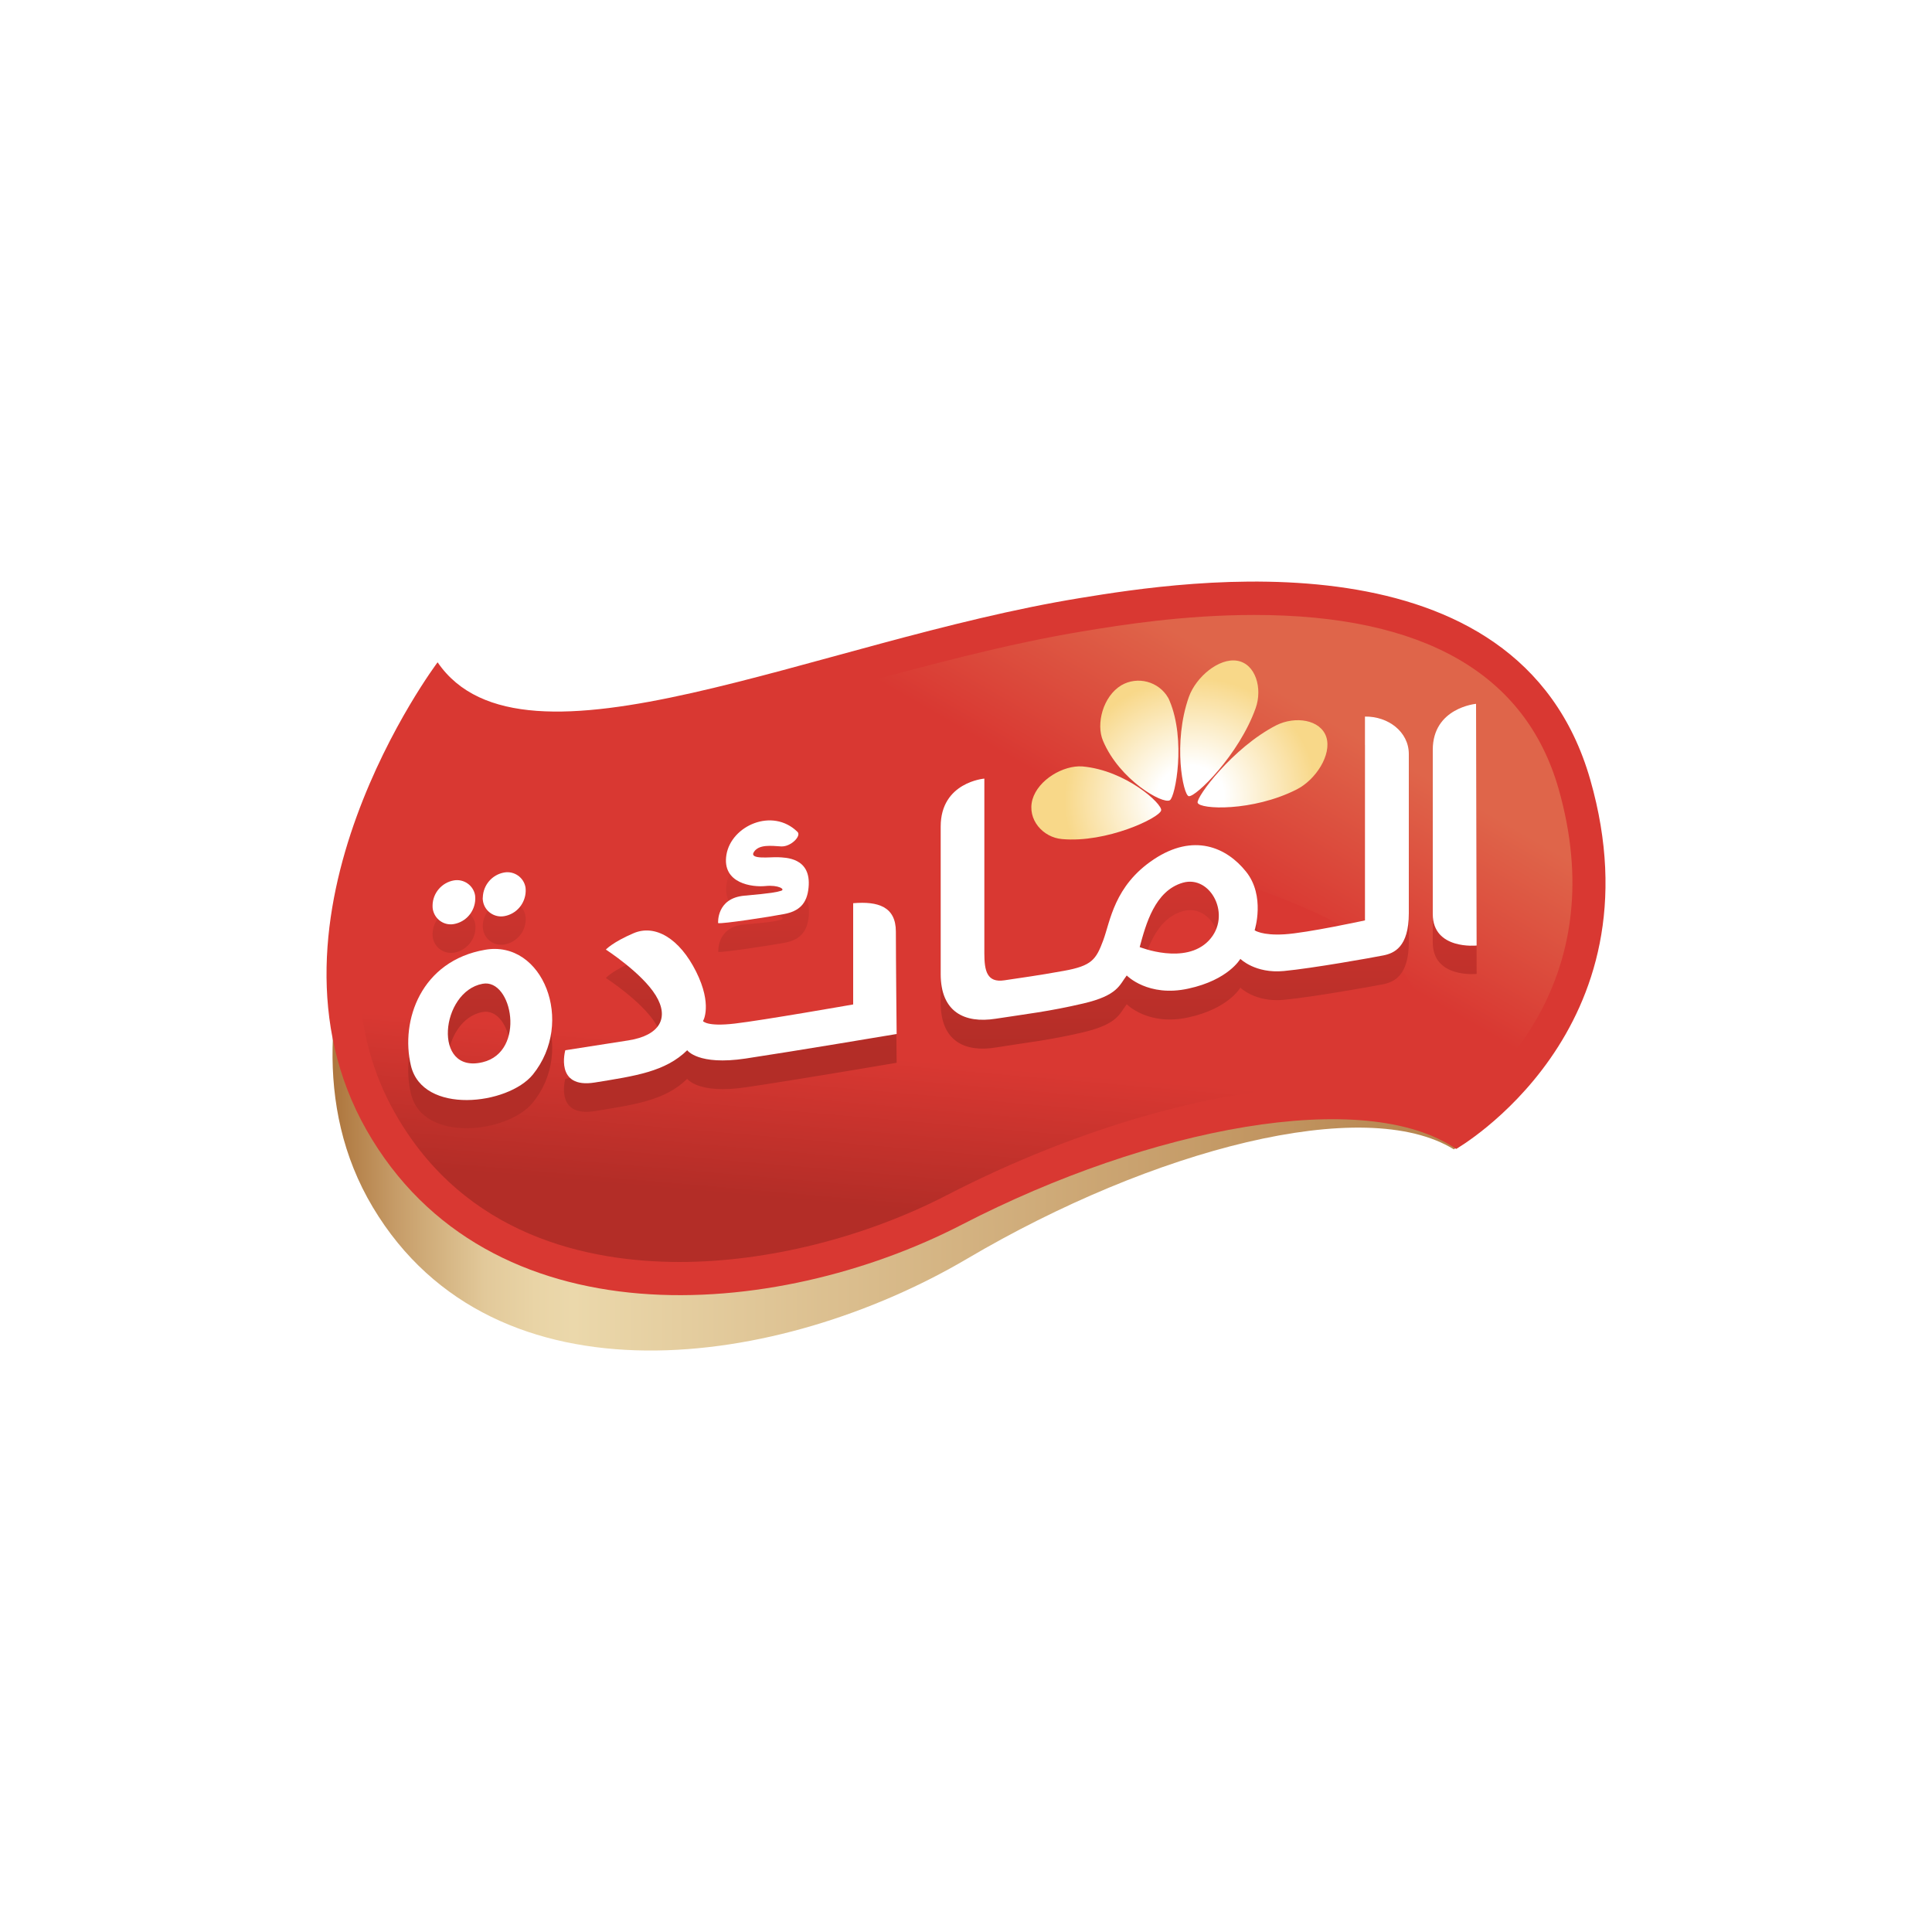 <?xml version="1.0" encoding="utf-8"?>
<!-- Generator: Adobe Illustrator 28.2.0, SVG Export Plug-In . SVG Version: 6.00 Build 0)  -->
<svg version="1.1" xmlns="http://www.w3.org/2000/svg" xmlns:xlink="http://www.w3.org/1999/xlink" x="0px" y="0px"
	 viewBox="0 0 1000 1000" style="enable-background:new 0 0 1000 1000;" xml:space="preserve">
<style type="text/css">
	.st0{display:none;}
	.st1{display:inline;}
	.st2{fill:#EEF2F8;}
	.st3{fill:#223899;}
	.st4{fill:#3273BC;}
	.st5{fill:#65C6DD;}
	.st6{fill:#616263;}
	.st7{fill:#9B7950;}
	.st8{fill:#FFFFFF;}
	.st9{clip-path:url(#SVGID_00000003825249942761239660000012379121364766103685_);}
	.st10{fill:#64994F;}
	.st11{clip-path:url(#SVGID_00000147914810175243274030000007690497326382390206_);}
	.st12{fill:#4192B1;}
	.st13{fill:#89B758;}
	.st14{fill:#53A6DB;}
	.st15{fill:#23477A;}
	.st16{clip-path:url(#SVGID_00000004530807924415399880000003182986624697648771_);}
	.st17{fill:#835624;}
	.st18{clip-path:url(#SVGID_00000135662975299403046940000009700767121930173592_);}
	.st19{fill:#1F155B;}
	.st20{fill:#ABD26E;}
	
		.st21{fill-rule:evenodd;clip-rule:evenodd;fill:#EFC443;stroke:#000000;stroke-width:10.2;stroke-linecap:round;stroke-linejoin:round;}
	
		.st22{fill-rule:evenodd;clip-rule:evenodd;fill:#EFC443;stroke:#000000;stroke-width:5.45;stroke-linecap:round;stroke-linejoin:round;}
	.st23{fill-rule:evenodd;clip-rule:evenodd;}
	.st24{fill-rule:evenodd;clip-rule:evenodd;stroke:#000000;stroke-width:4.607;stroke-linecap:square;}
	
		.st25{fill-rule:evenodd;clip-rule:evenodd;fill:#EFC443;stroke:#000000;stroke-width:5.1;stroke-linecap:round;stroke-linejoin:round;}
	.st26{fill:none;stroke:#000000;stroke-width:5.45;stroke-linecap:round;stroke-linejoin:round;}
	.st27{fill:none;stroke:#000000;stroke-width:5.451;stroke-linecap:round;stroke-linejoin:round;}
	.st28{fill:none;stroke:#000000;stroke-width:3.825;stroke-linecap:round;stroke-linejoin:round;}
	
		.st29{fill-rule:evenodd;clip-rule:evenodd;fill:#FFFFFF;stroke:#000000;stroke-width:3.825;stroke-linecap:round;stroke-linejoin:round;}
	.st30{fill-rule:evenodd;clip-rule:evenodd;fill:#EFC443;stroke:#000000;stroke-width:5.442;}
	.st31{fill:none;stroke:#000000;stroke-width:5.677;}
	.st32{fill-rule:evenodd;clip-rule:evenodd;stroke:#000000;stroke-width:1.583;}
	.st33{fill-rule:evenodd;clip-rule:evenodd;fill:#EFC443;stroke:#1E1A17;stroke-width:1.583;}
	.st34{fill:none;}
	.st35{fill:#EFC443;stroke:#000000;stroke-width:4.844;}
	.st36{fill:#FFFFFF;stroke:#000000;stroke-width:1.058;}
	.st37{fill-rule:evenodd;clip-rule:evenodd;fill:#BC2D2F;}
	.st38{fill:none;stroke:#000000;stroke-width:2.5;}
	.st39{fill:#1C1850;}
	.st40{fill:#5190F6;}
	.st41{fill:#66B7F8;}
	.st42{opacity:0.92;fill:#5F6061;enable-background:new    ;}
	.st43{fill:#F3C445;}
	.st44{fill-rule:evenodd;clip-rule:evenodd;fill:#F3C445;}
	.st45{fill-rule:evenodd;clip-rule:evenodd;fill:#111E37;}
	.st46{fill:#111E37;}
	.st47{fill:#6F40B5;}
	.st48{fill:#303589;}
	.st49{fill-rule:evenodd;clip-rule:evenodd;fill:#275D84;}
	.st50{fill:#275D84;}
	.st51{fill:#325788;}
	.st52{clip-path:url(#SVGID_00000043419585394472362820000007057527820069395107_);}
	.st53{fill:url(#SVGID_00000102538928012432541020000007036931085724097713_);}
	.st54{fill:#528447;}
	.st55{fill:#221F20;}
	.st56{fill:#133231;}
	.st57{fill:#173EDB;}
	.st58{fill:#F09E3B;}
	.st59{opacity:0.1;fill:#173EDB;enable-background:new    ;}
	.st60{opacity:0.3;fill:#173EDB;enable-background:new    ;}
	.st61{opacity:0.5;fill:#173EDB;enable-background:new    ;}
	.st62{opacity:0.7;fill:#173EDB;enable-background:new    ;}
	.st63{opacity:0.8;fill:#173EDB;enable-background:new    ;}
	.st64{fill:#30703C;}
	.st65{fill:#78A24A;}
	.st66{filter:url(#Adobe_OpacityMaskFilter);}
	.st67{fill-rule:evenodd;clip-rule:evenodd;fill:#FFFFFF;}
	.st68{mask:url(#mask-2_00000022530588656625434300000012629415352019135401_);fill-rule:evenodd;clip-rule:evenodd;}
	.st69{fill-rule:evenodd;clip-rule:evenodd;fill:#F6CC46;}
	.st70{fill-rule:evenodd;clip-rule:evenodd;fill:#B89743;}
	.st71{fill:#010101;}
	.st72{fill:#CF3732;stroke:#FFFFFF;stroke-width:3.19;stroke-miterlimit:10;}
	.st73{fill:#D93832;}
	.st74{fill:#85CCF1;}
	.st75{fill:#D0DC60;}
	.st76{fill:#EFB05C;}
	.st77{fill:#68B457;}
	.st78{fill:none;stroke:#4B5250;stroke-width:2;stroke-linecap:round;stroke-linejoin:round;}
	.st79{clip-path:url(#SVGID_00000097488974689285282170000010180067426727589045_);}
	.st80{fill:#CE3A2B;}
	.st81{fill:#FBEE7F;}
	.st82{fill:#F4D4D4;}
	.st83{fill:#B82641;}
	.st84{fill-rule:evenodd;clip-rule:evenodd;fill:#B82641;}
	.st85{fill-rule:evenodd;clip-rule:evenodd;fill:#58595B;}
	.st86{fill-rule:evenodd;clip-rule:evenodd;fill:#E5E6E7;}
	.st87{fill:#F3F4F4;}
	.st88{fill-rule:evenodd;clip-rule:evenodd;fill:#FAE84E;}
	.st89{fill:#FAE84E;}
	.st90{fill-rule:evenodd;clip-rule:evenodd;fill:#F3F4F4;}
	.st91{fill:#E5E6E7;}
	.st92{fill:#58595B;}
	.st93{fill:#F0C5C3;}
	.st94{opacity:0.17;}
	.st95{fill:url(#SVGID_00000111183325580654795650000004705796895142759048_);}
	.st96{fill:url(#SVGID_00000173159163617221696780000009199406408711330994_);}
	.st97{fill:#AFDBF5;}
	.st98{fill:url(#SVGID_00000125576583702818576870000013796896699810864308_);}
	.st99{fill:url(#SVGID_00000088853159454820033170000004578386344209703322_);}
	.st100{fill:url(#SVGID_00000138561669356722013250000011592454423948015265_);}
	.st101{fill:url(#SVGID_00000178203684681990637760000017105552580781422474_);}
	.st102{fill:url(#SVGID_00000060730402179548905920000003511666497954741406_);}
	.st103{fill:url(#SVGID_00000101809642320862100770000017625384271330853809_);}
	.st104{fill:url(#SVGID_00000113328926824051070900000010020711485266571146_);}
	.st105{fill:url(#SVGID_00000039091853163774898130000000379839071463548036_);}
	.st106{fill:url(#SVGID_00000083055964876607807460000011778760895945429132_);}
	.st107{fill:url(#SVGID_00000165204725743957209980000007398247107176281730_);}
	.st108{fill:url(#SVGID_00000096777229423240991480000010816820993937468090_);}
	.st109{fill:url(#SVGID_00000018215427780890399710000000029316144551728816_);}
	.st110{fill:url(#SVGID_00000103241658979491768850000007497096995651155628_);}
	.st111{fill:url(#SVGID_00000097492600383195848180000011503826292633916326_);}
	.st112{fill:url(#SVGID_00000168117429261504215370000001683462906577477804_);}
	.st113{fill:url(#SVGID_00000085233369962255299710000009956314141307641493_);}
	.st114{fill:#4DAAE8;}
	.st115{fill:url(#SVGID_00000107547059362285596430000010998761803839417479_);}
	.st116{fill:url(#SVGID_00000060732034972984950590000012184147940419197073_);}
	.st117{fill:url(#SVGID_00000163032634139738564920000010254127265155372470_);}
	.st118{fill:url(#SVGID_00000038401143743267313450000002299645976958218396_);}
	.st119{fill:url(#SVGID_00000076601209927964129710000011656894099047653539_);}
	.st120{fill:url(#SVGID_00000016060956058958057720000017526309049144504723_);}
	.st121{fill:url(#SVGID_00000047740993584470336200000007607512097810647213_);}
	.st122{fill:#6F519A;}
	.st123{fill:#DF653A;}
	.st124{fill:#D72E89;}
	.st125{fill:#60B258;}
	.st126{fill:#EFB257;}
	.st127{opacity:0.3;}
	.st128{fill:#6F6F6E;}
	.st129{fill:#FBEB4F;}
	.st130{fill:#F1E54C;}
	.st131{fill:#4AA3DB;}
	.st132{fill:#1726A2;}
	.st133{opacity:0.5;}
	.st134{fill-rule:evenodd;clip-rule:evenodd;fill:url(#SVGID_00000041297132143478649340000004532318284434801824_);}
	.st135{fill-rule:evenodd;clip-rule:evenodd;fill:#D93832;}
	.st136{clip-path:url(#SVGID_00000000907204137555354410000007479523940786716557_);}
	.st137{fill-rule:evenodd;clip-rule:evenodd;fill:url(#SVGID_00000109727142687050986440000001301216959670196617_);}
	.st138{fill-rule:evenodd;clip-rule:evenodd;fill:url(#SVGID_00000069371493978123559330000013753166229548353445_);}
	.st139{clip-path:url(#SVGID_00000064353977599318118350000008540869155525142957_);}
	.st140{fill:url(#SVGID_00000047035428211880490090000017549778724172386702_);}
	.st141{fill:url(#SVGID_00000000205480305790967890000012677414857834282922_);}
	.st142{fill:#E6E7E8;}
	.st143{fill:#2F318C;stroke:#2F318C;stroke-width:0.55;stroke-linecap:round;stroke-linejoin:round;}
	.st144{fill:#D93832;stroke:#D93832;stroke-width:0.55;stroke-linecap:round;stroke-linejoin:round;}
	.st145{fill:#FCF151;stroke:#FCF151;stroke-width:0.55;stroke-linecap:round;stroke-linejoin:round;}
	.st146{fill:#E06F53;stroke:#E06F53;stroke-width:0.55;stroke-linecap:round;stroke-linejoin:round;}
	.st147{fill:#2F318C;}
	.st148{opacity:0.25;fill:#FFFFFF;enable-background:new    ;}
	.st149{opacity:0.12;}
	.st150{fill:#1D1D1B;}
	.st151{fill:#2A64AC;}
	.st152{fill:url(#SVGID_00000117666683227343232390000012528386462486469809_);}
	
		.st153{opacity:0.5;fill-rule:evenodd;clip-rule:evenodd;fill:url(#SVGID_00000010268930372788457500000004978382843407606692_);enable-background:new    ;}
	.st154{fill-rule:evenodd;clip-rule:evenodd;fill:url(#SVGID_00000039098281780315449540000009078206618093366700_);}
	.st155{fill-rule:evenodd;clip-rule:evenodd;fill:url(#SVGID_00000178889823916660898410000013643687791580387230_);}
	
		.st156{opacity:0.5;fill-rule:evenodd;clip-rule:evenodd;fill:url(#SVGID_00000015356737998549290460000009949196325416033971_);enable-background:new    ;}
	.st157{fill-rule:evenodd;clip-rule:evenodd;fill:url(#SVGID_00000036932741022214101590000017676681563621777064_);}
	.st158{fill-rule:evenodd;clip-rule:evenodd;fill:url(#SVGID_00000030484616074209345340000002006900626828778427_);}
	.st159{fill:#BE8E58;}
	.st160{fill:url(#SVGID_00000011010685973714919020000000425738854634726329_);}
	.st161{opacity:0.5;fill:url(#SVGID_00000072241213883997186010000016036612479401231489_);enable-background:new    ;}
	.st162{fill:url(#SVGID_00000053544880322098110750000004903312762859449014_);}
	.st163{opacity:0.5;fill:url(#SVGID_00000160894705312106913660000009966385222244119958_);enable-background:new    ;}
	.st164{fill:#D0D2D3;}
	.st165{fill:#C03733;}
	.st166{fill:url(#SVGID_00000142137712506652302330000015914349216859254712_);}
	.st167{fill:url(#SVGID_00000062165656485056327100000013178042235645106323_);}
	.st168{fill:url(#SVGID_00000018230117906622681140000008995632355156025486_);}
	.st169{fill:url(#SVGID_00000008130854429678559680000002591504632290658487_);}
	.st170{fill:url(#SVGID_00000178173217057299318910000004915867804115001990_);}
	.st171{fill:url(#SVGID_00000096045673279013953030000001689872270280826791_);}
	.st172{fill:url(#SVGID_00000007391202054279290460000002560063726456735410_);}
	.st173{fill:url(#SVGID_00000030447221663193977560000004023157185686858649_);}
	.st174{fill:#BD8D57;}
	.st175{clip-path:url(#SVGID_00000078762761360727081810000013484984573338954644_);}
	.st176{opacity:0.944;fill-rule:evenodd;clip-rule:evenodd;fill:#E6963E;enable-background:new    ;}
	.st177{opacity:0.981;fill-rule:evenodd;clip-rule:evenodd;fill:#57595A;enable-background:new    ;}
	.st178{opacity:0.98;fill-rule:evenodd;clip-rule:evenodd;fill:#57595A;enable-background:new    ;}
	.st179{opacity:0.987;fill-rule:evenodd;clip-rule:evenodd;fill:#57595A;enable-background:new    ;}
	.st180{opacity:0.908;fill-rule:evenodd;clip-rule:evenodd;fill:#57595A;enable-background:new    ;}
	.st181{opacity:0.912;fill-rule:evenodd;clip-rule:evenodd;fill:#57595A;enable-background:new    ;}
	.st182{opacity:0.899;fill-rule:evenodd;clip-rule:evenodd;fill:#57595A;enable-background:new    ;}
	.st183{opacity:0.906;fill-rule:evenodd;clip-rule:evenodd;fill:#57595A;enable-background:new    ;}
	.st184{opacity:0.85;fill-rule:evenodd;clip-rule:evenodd;fill:#57595A;enable-background:new    ;}
	.st185{opacity:0.903;fill-rule:evenodd;clip-rule:evenodd;fill:#57595A;enable-background:new    ;}
	.st186{opacity:0.904;fill-rule:evenodd;clip-rule:evenodd;fill:#57595A;enable-background:new    ;}
	.st187{opacity:0.846;fill-rule:evenodd;clip-rule:evenodd;fill:#57595A;enable-background:new    ;}
	.st188{opacity:0.853;fill-rule:evenodd;clip-rule:evenodd;fill:#57595A;enable-background:new    ;}
	.st189{opacity:0.844;fill-rule:evenodd;clip-rule:evenodd;fill:#57595A;enable-background:new    ;}
	.st190{opacity:0.948;fill-rule:evenodd;clip-rule:evenodd;fill:#57595A;enable-background:new    ;}
	.st191{opacity:0.965;fill-rule:evenodd;clip-rule:evenodd;fill:#E6963E;enable-background:new    ;}
	.st192{opacity:0.868;fill-rule:evenodd;clip-rule:evenodd;fill:#57595A;enable-background:new    ;}
	.st193{opacity:0.879;fill-rule:evenodd;clip-rule:evenodd;fill:#57595A;enable-background:new    ;}
	.st194{opacity:0.869;fill-rule:evenodd;clip-rule:evenodd;fill:#57595A;enable-background:new    ;}
	.st195{opacity:0.88;fill-rule:evenodd;clip-rule:evenodd;fill:#57595A;enable-background:new    ;}
	.st196{opacity:0.892;fill-rule:evenodd;clip-rule:evenodd;fill:#57595A;enable-background:new    ;}
	.st197{opacity:0.901;fill-rule:evenodd;clip-rule:evenodd;fill:#57595A;enable-background:new    ;}
	.st198{opacity:0.873;fill-rule:evenodd;clip-rule:evenodd;fill:#57595A;enable-background:new    ;}
	.st199{opacity:0.875;fill-rule:evenodd;clip-rule:evenodd;fill:#57595A;enable-background:new    ;}
	.st200{opacity:0.852;fill-rule:evenodd;clip-rule:evenodd;fill:#57595A;enable-background:new    ;}
	.st201{opacity:0.936;fill-rule:evenodd;clip-rule:evenodd;fill:#57595A;enable-background:new    ;}
	.st202{opacity:0.876;fill-rule:evenodd;clip-rule:evenodd;fill:#57595A;enable-background:new    ;}
	.st203{opacity:0.865;fill-rule:evenodd;clip-rule:evenodd;fill:#57595A;enable-background:new    ;}
	.st204{opacity:0.83;fill-rule:evenodd;clip-rule:evenodd;fill:#57595A;enable-background:new    ;}
	.st205{opacity:0.828;fill-rule:evenodd;clip-rule:evenodd;fill:#57595A;enable-background:new    ;}
	.st206{opacity:0.975;fill-rule:evenodd;clip-rule:evenodd;fill:#E6963E;enable-background:new    ;}
	.st207{opacity:0.988;fill-rule:evenodd;clip-rule:evenodd;fill:#E6963E;enable-background:new    ;}
	.st208{fill-rule:evenodd;clip-rule:evenodd;stroke:#1E1A17;stroke-width:0.216;stroke-miterlimit:340.09;}
	.st209{fill:#DE6335;}
	.st210{fill:#5C5C61;}
	.st211{fill:#090F17;}
	.st212{fill:#305088;}
	.st213{fill:#897B63;}
	.st214{fill:#D79740;}
	.st215{fill:#4DA9E7;}
	.st216{fill:#6490BE;}
	.st217{fill:#89CDF1;}
	.st218{fill:#D74C2A;}
	.st219{fill:#343E47;}
	.st220{fill:#F5C744;}
	.st221{fill:#972C32;}
	.st222{fill:#CC2C1E;}
	.st223{fill:#AD2317;}
	.st224{fill:#333333;}
	.st225{fill:#000001;}
	.st226{fill:#1B1B1B;}
	.st227{fill:#41854A;}
	.st228{fill:#88BE56;}
	.st229{fill-rule:evenodd;clip-rule:evenodd;fill:#88BE56;}
	.st230{fill:#DC4023;}
	.st231{fill:#EFC5AE;}
	.st232{fill:url(#SVGID_00000017500988956463375000000014517214769545933497_);}
	.st233{fill:url(#SVGID_00000124868293080482345200000003510304844537645730_);}
	.st234{fill:url(#SVGID_00000099653139386535709170000001741953044720229293_);}
	.st235{fill:url(#SVGID_00000093173311559282183210000005715157998396102067_);}
	.st236{fill:url(#SVGID_00000152265536085031740740000001142567308707451783_);}
	.st237{fill:#65A754;}
	.st238{fill:#5FB7E7;}
	.st239{fill:#519AD2;}
	.st240{fill:#A9CA53;}
	.st241{fill:#418148;}
	.st242{fill:#EEB24F;}
	.st243{fill:#2C3F80;}
	.st244{fill:#D07535;}
	.st245{fill:#EDBA4C;}
	.st246{fill:#CC6B3C;}
	.st247{fill:#6DA5BC;}
	.st248{fill:#285F9B;}
	.st249{fill:#8766A0;}
	.st250{fill:#4CA758;}
	.st251{fill:#DA4239;}
	.st252{fill:#4AA25A;}
	.st253{fill:#163152;}
	.st254{fill:#5EAB56;}
	.st255{fill:#DB7F3B;}
	.st256{fill:#B6A05E;}
	
		.st257{clip-path:url(#SVGID_00000124162827506126649300000016358694779487448986_);fill:url(#SVGID_00000106124426970934321380000005305899017791423155_);}
	.st258{fill:#808184;}
	
		.st259{clip-path:url(#SVGID_00000046339976910339919170000000080850661116362671_);fill:url(#SVGID_00000047017592905785863760000009272774749351592623_);}
	.st260{fill:#BC2F2A;}
	
		.st261{clip-path:url(#SVGID_00000161603970080846563720000013816230725327587997_);fill:url(#SVGID_00000080183962920993667450000009251206942502705582_);}
	.st262{fill:#526C5E;}
	
		.st263{clip-path:url(#SVGID_00000096739993305338454410000014267291556631976599_);fill:url(#SVGID_00000181778163293850316230000000805965739235919234_);}
	
		.st264{clip-path:url(#SVGID_00000117644788703020378570000009488812787941699003_);fill:url(#SVGID_00000178904242594675525640000007193092102608091530_);}
	.st265{fill:#AEA994;}
	
		.st266{clip-path:url(#SVGID_00000058584704746538445410000016234703851019472574_);fill:url(#SVGID_00000022519051231437072490000017140042261904147338_);}
	
		.st267{clip-path:url(#SVGID_00000130629106153462709440000008562704542964934534_);fill:url(#SVGID_00000168091511301508968170000016246697478443211682_);}
	
		.st268{clip-path:url(#SVGID_00000019668530254151649900000011349024751470406591_);fill:url(#SVGID_00000018211557856656390720000003680963155166221723_);}
	
		.st269{clip-path:url(#SVGID_00000047760443480099368780000008811352371709734827_);fill:url(#SVGID_00000132088618316558959800000003814778065778730374_);}
	
		.st270{clip-path:url(#SVGID_00000034049016600575772470000016291656431166269085_);fill:url(#SVGID_00000078728925705554845190000014879210019523672451_);}
	
		.st271{clip-path:url(#SVGID_00000041287484041906642360000002247012370552119193_);fill:url(#SVGID_00000168796993575755110830000009577776410060453282_);}
	
		.st272{clip-path:url(#SVGID_00000111894270990467404440000006967603014473993106_);fill:url(#SVGID_00000068678270895305814610000015892556435488745901_);}
	
		.st273{clip-path:url(#SVGID_00000072973700079320958030000018340123786607733132_);fill:url(#SVGID_00000113340094412469752810000008287058087847429296_);}
	
		.st274{clip-path:url(#SVGID_00000153696855626833388830000007898140045882032285_);fill:url(#SVGID_00000135648582252073408880000016806718164345537158_);}
	
		.st275{clip-path:url(#SVGID_00000090272318221423942170000007052359888301019812_);fill:url(#SVGID_00000163047466467746497380000003745616128519708034_);}
	
		.st276{clip-path:url(#SVGID_00000069362672941002221060000017406211584097933710_);fill:url(#SVGID_00000044869951469505609190000002084749579893254578_);}
	
		.st277{clip-path:url(#SVGID_00000030464539617822905320000002693431979371510425_);fill:url(#SVGID_00000165953129700710452050000006259307541826903980_);}
	
		.st278{clip-path:url(#SVGID_00000144303287008340186410000002569102849649421224_);fill:url(#SVGID_00000034768760219017817290000014458319514342390968_);}
	
		.st279{clip-path:url(#SVGID_00000056401693107012189610000018332610615374274488_);fill:url(#SVGID_00000175311696780970810390000010991482413682531738_);}
	
		.st280{clip-path:url(#SVGID_00000130624371094439619340000006972974671328202405_);fill:url(#SVGID_00000176745184068018941950000016552116481995997116_);}
	
		.st281{clip-path:url(#SVGID_00000155856214142723657080000006500263607940021903_);fill:url(#SVGID_00000152233809150003340940000008377542239876964014_);}
	
		.st282{clip-path:url(#SVGID_00000080167916417738625090000008167365892835424167_);fill:url(#SVGID_00000052811197292348792340000007273108140341434558_);}
	
		.st283{clip-path:url(#SVGID_00000065772358181023004290000007659012554253954210_);fill:url(#SVGID_00000180347555789572152070000003376843245207622323_);}
	
		.st284{clip-path:url(#SVGID_00000002373299057643848300000000343756409660407690_);fill:url(#SVGID_00000158740635830431301290000000096896374712595350_);}
	
		.st285{clip-path:url(#SVGID_00000136389290447871630690000015067142808872702363_);fill:url(#SVGID_00000124859923176736422820000017408255934218107552_);}
	
		.st286{clip-path:url(#SVGID_00000119804707727388647180000018400155944421636521_);fill:url(#SVGID_00000166665914699097821720000014197747181285884330_);}
	
		.st287{clip-path:url(#SVGID_00000085953300188048378840000001584132083868469170_);fill:url(#SVGID_00000176751750023830965430000005273680852076765846_);}
	
		.st288{clip-path:url(#SVGID_00000105390685456338037010000000143184212904959625_);fill:url(#SVGID_00000151519626348975538930000016389364006080378287_);}
	
		.st289{clip-path:url(#SVGID_00000072978175774030236130000005187436689716311996_);fill:url(#SVGID_00000110439133658736703670000014224400900814400957_);}
	
		.st290{clip-path:url(#SVGID_00000144306028274032345340000009148247574930316957_);fill:url(#SVGID_00000047764844100992802970000004134119252074548927_);}
	
		.st291{clip-path:url(#SVGID_00000010309316737560792340000010836483694956002979_);fill:url(#SVGID_00000097490195371256834550000015088691562031526839_);}
	
		.st292{clip-path:url(#SVGID_00000105389656195102715960000008899341261091354773_);fill:url(#SVGID_00000054952053357817050670000003079265296396559523_);}
	
		.st293{clip-path:url(#SVGID_00000126324686657379534660000008715067759070201783_);fill:url(#SVGID_00000101072350786549262110000009296440006740246968_);}
	
		.st294{clip-path:url(#SVGID_00000173875716838894277310000017859111324541712038_);fill:url(#SVGID_00000119838832493950211640000003230892477035223463_);}
	
		.st295{clip-path:url(#SVGID_00000097488596567827632620000013194958195549610653_);fill:url(#SVGID_00000071521102877563853110000015446939728879555236_);}
	
		.st296{clip-path:url(#SVGID_00000155851122673204552120000005742589586955805329_);fill:url(#SVGID_00000150072672894436512670000004282522618358126255_);}
	
		.st297{clip-path:url(#SVGID_00000067233376335534940150000002504428580963998138_);fill:url(#SVGID_00000024699279991886916660000017026190988781169802_);}
	
		.st298{clip-path:url(#SVGID_00000129203647804830167130000007972451075304720309_);fill:url(#SVGID_00000033337076730089045290000006258247418486733231_);}
	
		.st299{clip-path:url(#SVGID_00000121251219179119510660000017684600343933796249_);fill:url(#SVGID_00000065771894770626650270000016046455035140389043_);}
	
		.st300{clip-path:url(#SVGID_00000140704928943637279800000002114219164695803814_);fill:url(#SVGID_00000062155419560754217000000011156008034740419504_);}
	
		.st301{clip-path:url(#SVGID_00000125583696632274066250000006868698931561130166_);fill:url(#SVGID_00000132792597383010829990000000353824069838314169_);}
	
		.st302{clip-path:url(#SVGID_00000044151015433210575610000007608388101205865405_);fill:url(#SVGID_00000106127183021794197450000009738674895248486061_);}
	
		.st303{clip-path:url(#SVGID_00000043455213008621175340000009427736227184551052_);fill:url(#SVGID_00000049941531436009941860000003311450112174523580_);}
	
		.st304{clip-path:url(#SVGID_00000059312140774681167830000012443311879199740291_);fill:url(#SVGID_00000111887914311003003100000006612996540589021865_);}
	
		.st305{clip-path:url(#SVGID_00000077287093256457429610000009658233104113650095_);fill:url(#SVGID_00000019658324392535555110000004090950322440582832_);}
	
		.st306{clip-path:url(#SVGID_00000067222081819501932640000011491055930068527793_);fill:url(#SVGID_00000152983939980245442330000018332639994887292547_);}
	.st307{fill:#366E43;}
	.st308{fill:#1D1B18;}
	.st309{fill:#B89742;}
	.st310{fill:#2A4E96;}
	.st311{fill:#5C5C5C;}
	.st312{fill:#275DA0;}
	.st313{fill:#569FD5;}
	.st314{fill:#265C3A;}
	.st315{fill:#979799;}
	.st316{fill:#686768;}
	.st317{fill:#95BF55;}
	.st318{fill:#58AEE1;}
	.st319{fill:#75BECA;}
	.st320{fill:#264989;}
	.st321{fill:#DDD950;}
	.st322{fill:#3D71B4;}
	.st323{fill:#2C4C7C;}
	.st324{fill:#3A7B46;}
	.st325{clip-path:url(#SVGID_00000004504673680801629270000011577519128300658870_);}
	.st326{clip-path:url(#SVGID_00000092439861347922646710000011839974505089218460_);}
	.st327{clip-path:url(#SVGID_00000071558020462625904240000003913318045174725260_);}
	.st328{clip-path:url(#SVGID_00000019643069265281303600000001622074772415114114_);}
	.st329{clip-path:url(#SVGID_00000057142921412034692460000017104025654392539791_);}
	.st330{clip-path:url(#SVGID_00000150103556789279838330000008390216516000470185_);}
	.st331{clip-path:url(#SVGID_00000152964705936161138910000003748924000087976617_);}
	.st332{clip-path:url(#SVGID_00000144301206063953859990000010175852623165477507_);}
	.st333{fill:#3A7B44;}
	.st334{fill:#2D6339;}
	.st335{fill:#387B57;}
	.st336{clip-path:url(#SVGID_00000155857485862443768380000004828401992586994076_);}
	.st337{clip-path:url(#SVGID_00000181789857220882593730000009355540050611107740_);}
	.st338{clip-path:url(#SVGID_00000074434918296804776060000010658096989475457466_);}
	.st339{clip-path:url(#SVGID_00000126288456633270682020000013598946476020568971_);}
	.st340{clip-path:url(#SVGID_00000018949813550941622260000002178904162769684879_);}
	.st341{clip-path:url(#SVGID_00000047022877692217215020000004301520149850643347_);}
	.st342{clip-path:url(#SVGID_00000016760378753543323920000008679227863456863879_);}
	.st343{clip-path:url(#SVGID_00000150817684134835227420000014333566948518161024_);}
	.st344{clip-path:url(#SVGID_00000182510431100966597350000012916297794846305166_);}
	.st345{clip-path:url(#SVGID_00000163780726103371988920000017220796112004622259_);}
	.st346{clip-path:url(#SVGID_00000070836137708287871390000016997511979783220877_);}
	.st347{clip-path:url(#SVGID_00000103957249062299690200000001461155898760355993_);}
	.st348{clip-path:url(#SVGID_00000165235642077420201760000015061566642271479685_);}
	.st349{clip-path:url(#SVGID_00000036253194517684476640000015911242561398096031_);}
	.st350{clip-path:url(#SVGID_00000092440666436845957790000008685941324514222781_);}
	.st351{clip-path:url(#SVGID_00000178167413501119750270000015936081462765414588_);}
	.st352{clip-path:url(#SVGID_00000094607181554333718710000014740140318901083839_);}
	.st353{clip-path:url(#SVGID_00000172412346980054796420000007192163827354796951_);}
	.st354{clip-path:url(#SVGID_00000026162377926457373450000008509609816759082381_);}
	.st355{clip-path:url(#SVGID_00000091704010700965157220000009026160999292887704_);}
	.st356{clip-path:url(#SVGID_00000011749101023653241010000016550773901289128364_);}
	.st357{clip-path:url(#SVGID_00000167356127410455968780000014076088273256376995_);}
	.st358{clip-path:url(#SVGID_00000096017803061685118070000017959234467572174234_);}
	.st359{clip-path:url(#SVGID_00000032613192648546545540000010947098845247827391_);}
	.st360{clip-path:url(#SVGID_00000143604047338020179140000006435547383250460345_);}
	.st361{clip-path:url(#SVGID_00000012437278694677970560000017234244729172203928_);}
	.st362{clip-path:url(#SVGID_00000096029850121032125390000010586367232193122724_);}
	.st363{clip-path:url(#SVGID_00000055683168427498465630000010964819626676646574_);}
	.st364{clip-path:url(#SVGID_00000058567630801832038260000006759189896264509071_);}
	.st365{clip-path:url(#SVGID_00000025418162682785417330000010518108317102078614_);}
	.st366{clip-path:url(#SVGID_00000152236986876928308030000009121091312590014381_);}
	.st367{clip-path:url(#SVGID_00000103233276352430921870000015885396773088021676_);}
	.st368{clip-path:url(#SVGID_00000057124212962649521650000003912042626033300896_);}
	.st369{clip-path:url(#SVGID_00000164491545670856963960000011779537201764648376_);}
	.st370{clip-path:url(#SVGID_00000113352200840162354150000015497721064461455496_);}
	.st371{clip-path:url(#SVGID_00000036235543848796480490000008283898010845739908_);}
	.st372{clip-path:url(#SVGID_00000182498361605463534980000010773225949168999614_);}
	.st373{clip-path:url(#SVGID_00000111910304005375942550000011550100207178700437_);}
	.st374{clip-path:url(#SVGID_00000155126251880942322880000008334579328406314427_);}
	.st375{clip-path:url(#SVGID_00000008136664944616171730000004611113532912819616_);}
	.st376{clip-path:url(#SVGID_00000044899547090760685300000011099283001663565469_);}
	.st377{clip-path:url(#SVGID_00000017491363152339573810000012528575774463147421_);}
	.st378{clip-path:url(#SVGID_00000148642070097486239440000001539117833968352158_);}
	.st379{clip-path:url(#SVGID_00000111155011814922204440000013685057980971537814_);}
	.st380{clip-path:url(#SVGID_00000070836260694427330280000000980425931938742697_);}
	.st381{clip-path:url(#SVGID_00000150805407934057957450000002838172409638573207_);}
	.st382{clip-path:url(#SVGID_00000104706702497879594230000003813832115859235518_);}
	.st383{clip-path:url(#SVGID_00000109746308311560391930000014435774849969337256_);}
	.st384{clip-path:url(#SVGID_00000054944393807924362080000006088384964842860222_);}
	.st385{clip-path:url(#SVGID_00000043449668316735838390000007321920531067205262_);}
	.st386{clip-path:url(#SVGID_00000011732685789401775740000005383680487082510765_);}
	.st387{clip-path:url(#SVGID_00000022548704002046762690000003986621032706805664_);}
	.st388{clip-path:url(#SVGID_00000091727666883421343660000008702411360206635449_);}
	.st389{clip-path:url(#SVGID_00000152964689196899109210000007789825234208645284_);}
	.st390{clip-path:url(#SVGID_00000025441477618086289320000002245146345949731973_);}
	.st391{fill:#C7AC72;}
	.st392{fill:#AF8E41;}
	.st393{fill:#4E987A;}
	.st394{fill:#CABF9C;}
	.st395{fill:#2C5F4A;}
	.st396{fill:#DED2A9;}
	.st397{fill:#488C71;}
	.st398{fill:#B7AC8E;}
	.st399{fill:#D2D4D5;}
	.st400{fill:#428369;}
	.st401{fill:#295843;}
	.st402{fill:#A99E83;}
	.st403{fill:#CBC09C;}
	.st404{fill:#B8AF8F;}
	.st405{fill:#23503C;}
	.st406{fill:#A9A285;}
	.st407{fill:#8B7438;}
	.st408{fill:#4DA9D3;}
	.st409{fill:#254E92;}
	.st410{fill:#2D9DD8;}
	.st411{fill:#45382B;}
	.st412{fill:#509A4C;}
	.st413{fill:#F2C845;}
	.st414{fill:#707272;}
	.st415{fill:#3D8276;}
	.st416{fill:#E9A43F;}
	.st417{fill:#63AD8A;}
	.st418{fill:#777174;}
	.st419{fill:#707271;}
	.st420{fill:#B02535;}
	.st421{fill:#EBA040;}
	.st422{fill:#272559;}
	
		.st423{clip-path:url(#SVGID_00000053529749413782723510000015977039855719374241_);fill:url(#SVGID_00000181771391583555389740000015715642081169691836_);}
	.st424{fill:#7E2741;}
	.st425{fill:#C8AB80;}
	.st426{fill:#716F70;}
	.st427{fill:#5391C7;}
	.st428{fill:#408F7F;}
	.st429{fill:#9EA279;}
	.st430{fill:#C5BA9E;}
	.st431{fill:#574923;}
	.st432{fill:#49717B;}
	.st433{fill:#444141;}
	.st434{fill:#28255A;}
	.st435{fill:#A99074;}
	.st436{fill:#6D6E71;}
	.st437{fill:#1D1D1A;}
	.st438{fill:#9E8870;}
	.st439{fill:#3D3D3C;}
	.st440{fill:#648F4A;}
	.st441{fill:#327393;}
	.st442{fill:#A17F57;}
	.st443{fill:#2B5789;}
	.st444{fill:#414142;}
	.st445{fill:#292829;}
	.st446{fill:#A6A8AB;}
	.st447{fill:#6B443B;}
	.st448{fill:#302E60;}
	.st449{fill:#3E8CBF;}
	.st450{fill:#25225E;}
	.st451{fill:#404021;}
	.st452{fill:#877452;}
	.st453{fill:#5FB5CA;}
	.st454{fill:#080808;}
	.st455{fill:#918573;}
	.st456{fill:#BC9C65;}
	.st457{fill:#636466;}
	.st458{fill:#929497;}
	.st459{fill:#9A855B;}
	.st460{fill:#61BC5E;}
	.st461{fill:#88795B;}
	.st462{fill:#232E3A;}
	.st463{fill:#3A4D9C;}
	.st464{fill:#CFAD51;}
	.st465{fill:#66A1CE;}
	.st466{fill:#8CBF56;}
	.st467{fill:#62475A;}
	.st468{fill:#BFB49D;}
	.st469{fill:#3C8793;}
	.st470{fill:#6C5B4A;}
	.st471{fill:#A98E72;}
	.st472{fill:#7F7372;}
	.st473{fill:#4D4D4F;}
	.st474{fill:#B69B70;}
	.st475{fill:#7E6245;}
	.st476{fill:#A22F2F;}
	.st477{fill:#E8983F;}
	.st478{fill:#C94439;}
	.st479{fill:#802641;}
	.st480{fill:#B69562;}
	.st481{fill:#2D2A26;}
	.st482{fill:#A89270;}
	.st483{fill:#5EADDF;}
	.st484{fill:none;stroke:#929497;stroke-width:8.600000e-02;stroke-miterlimit:10;}
	.st485{fill:#4CA8CD;}
	.st486{fill:#566790;}
	.st487{fill:#674A2F;}
	.st488{fill:#393B3D;}
	.st489{fill:url(#SVGID_00000091002175454093660670000002602948724147814018_);}
	.st490{fill:#383B3D;}
	.st491{fill:#414042;}
	.st492{fill:#BC9B72;}
</style>
<g id="Layer_1" class="st0">
	<g class="st1">
		<path class="st2" d="M141,141v718h718V141H141z M753,753H247V247h506V753z"/>
	</g>
</g>
<g id="Layer_2">
	<g>
		
			<linearGradient id="SVGID_00000074401876621689958120000004494786732749020595_" gradientUnits="userSpaceOnUse" x1="1631.948" y1="-797.034" x2="2288.02" y2="-797.034" gradientTransform="matrix(1 0 0 -1 -1459.82 -291.697)">
			<stop  offset="0" style="stop-color:#AD753D"/>
			<stop  offset="1.000000e-02" style="stop-color:#B27D45"/>
			<stop  offset="5.000000e-02" style="stop-color:#C69C68"/>
			<stop  offset="9.000000e-02" style="stop-color:#D6B684"/>
			<stop  offset="0.12" style="stop-color:#E2C99A"/>
			<stop  offset="0.16" style="stop-color:#E9D4A6"/>
			<stop  offset="0.19" style="stop-color:#EBD8AB"/>
			<stop  offset="1" style="stop-color:#AD753D"/>
		</linearGradient>
		<path style="fill-rule:evenodd;clip-rule:evenodd;fill:url(#SVGID_00000074401876621689958120000004494786732749020595_);" d="
			M229.9,381.1c0,0-100,138.3-36.9,243.8s211.4,83.3,307.6,26.6s205.6-85.2,251.9-56.6c0,0,104.3-67.4,67.9-192.9
			c-36.3-125.5-206.6-87.6-259.3-75.5C425.4,357.4,274.1,442.4,229.9,381.1z"/>
		<path class="st135" d="M226.5,342.8c0,0-99.4,131.9-36.8,242.1c62.9,110.4,211.4,99,308.3,48.9c97.4-50.3,208.5-71.4,255.7-39.1
			c0,0,106.7-61,69.4-191.2s-210.5-102.7-263.8-94C422.2,331.8,270.6,407.3,226.5,342.8z"/>
		<g>
			<defs>
				<path id="SVGID_00000079450914070967473600000016761485939699484093_" d="M351.8,653.2c-47.2,0-111.1-13.3-147.2-76.8
					c-23.3-40.9-24.7-90.4-4.2-147.2c7.6-20.7,17.2-40.6,28.8-59.4c14.7,10.5,34.2,15.7,59.1,15.7c41,0,93.2-14.2,148.4-29.3
					c41.4-11.3,84.1-23,125.4-29.7c17.6-2.9,50.4-8.2,87.1-8.2c87.5,0,140.4,30.3,157.5,89.9c27.5,96.4-31.3,150.1-53.6,166.4
					c-16.7-8.3-38-12.4-63.5-12.4c-56.6,0-131.2,21.1-199.5,56.4C447.5,640.6,397,653.2,351.8,653.2z"/>
			</defs>
			<clipPath id="SVGID_00000124155337479346751660000000974493885475771796_">
				<use xlink:href="#SVGID_00000079450914070967473600000016761485939699484093_"  style="overflow:visible;"/>
			</clipPath>
			<g style="clip-path:url(#SVGID_00000124155337479346751660000000974493885475771796_);">
				
					<linearGradient id="SVGID_00000025413095926624290110000017860682753932889226_" gradientUnits="userSpaceOnUse" x1="1295.134" y1="-924.788" x2="1123.727" y2="-1221.674" gradientTransform="matrix(1 0 0 -1 -647.82 -654.667)">
					<stop  offset="0.2" style="stop-color:#DF654A"/>
					<stop  offset="0.49" style="stop-color:#D93832"/>
				</linearGradient>
				<path style="fill-rule:evenodd;clip-rule:evenodd;fill:url(#SVGID_00000025413095926624290110000017860682753932889226_);" d="
					M820.3,437.3c0,73.6-9.5,143.9-103.7,143.9s-460.2-90.4-460.2-164.1S555.7,304,649.9,304S820.3,363.7,820.3,437.3z"/>
				
					<linearGradient id="SVGID_00000126318959052167601400000003229498468767461028_" gradientUnits="userSpaceOnUse" x1="-157.048" y1="5234.232" x2="-220.805" y2="4974.284" gradientTransform="matrix(-0.988 0.153 0.153 0.988 -516.096 -4469.952)">
					<stop  offset="0.2" style="stop-color:#B32D27"/>
					<stop  offset="0.49" style="stop-color:#D93832"/>
				</linearGradient>
				<path style="fill-rule:evenodd;clip-rule:evenodd;fill:url(#SVGID_00000126318959052167601400000003229498468767461028_);" d="
					M178.1,560.2c-11.2-72.7-12.6-143.7,80.5-158.1c93.1-14.4,463.1,42.3,474.3,115.1c11.2,72.7-272.9,134.3-366,148.7
					S189.3,633,178.1,560.2z"/>
			</g>
		</g>
		<g>
			<defs>
				<path id="SVGID_00000181772261735437246340000016669129963754263958_" d="M605.4,362.8c8.5,20.2,3,49.7,0.1,51.4
					c-3.6,2.2-26-10.4-34.6-30.8c-3.7-8.7,0-23,9.5-28.7c8.4-4.9,19.3-2,24.2,6.4C604.9,361.7,605.2,362.2,605.4,362.8z
					 M534.4,413.8c-2.9,10.4,5.5,19.7,15.3,20.5c22.9,2.1,50.2-10.8,51.3-14.8c0.9-3.2-18.1-20.8-40.8-22.8
					C550.5,396,537.4,403.5,534.4,413.8L534.4,413.8z M615.4,360.6c-8.5,23.9-3,51-0.1,51.5c3.6,0.6,26-21.4,34.6-45.5
					c3.7-10.3,0-23-9.5-24.6S619.1,350.4,615.4,360.6L615.4,360.6z M660.6,375.4C638,387,619,412.7,619.9,415.5
					c1.1,3.5,28.4,4.7,51.3-6.9c9.8-5,18.2-17.9,15.3-27.1C683.5,372.4,670.4,370.5,660.6,375.4L660.6,375.4z"/>
			</defs>
			<clipPath id="SVGID_00000121265743713392945620000013691498664459196589_">
				<use xlink:href="#SVGID_00000181772261735437246340000016669129963754263958_"  style="overflow:visible;"/>
			</clipPath>
			<g style="clip-path:url(#SVGID_00000121265743713392945620000013691498664459196589_);">
				
					<radialGradient id="SVGID_00000049183515261820273090000012148875113136887197_" cx="592.774" cy="-1214.481" r="82.244" gradientTransform="matrix(1.036 -0.225 -0.212 -0.977 -255.403 -640.443)" gradientUnits="userSpaceOnUse">
					<stop  offset="0.2" style="stop-color:#FFFFFF"/>
					<stop  offset="0.75" style="stop-color:#F8D889"/>
				</radialGradient>
				<path style="fill:url(#SVGID_00000049183515261820273090000012148875113136887197_);" d="M596.5,334.1
					c46.8-10.2,92.6,17.6,102.2,62s-20.5,88.6-67.4,98.8c-46.8,10.2-92.6-17.6-102.2-62S549.7,344.2,596.5,334.1z"/>
			</g>
		</g>
		
			<linearGradient id="SVGID_00000010290848354288338460000000591244648614683028_" gradientUnits="userSpaceOnUse" x1="1947.616" y1="-875.648" x2="1947.616" y2="-670.679" gradientTransform="matrix(1 0 0 -1 -1459.82 -291.697)">
			<stop  offset="0.2" style="stop-color:#B32D27"/>
			<stop  offset="0.75" style="stop-color:#D93832"/>
		</linearGradient>
		<path style="fill:url(#SVGID_00000010290848354288338460000000591244648614683028_);" d="M764,379l0.3,125.1
			c0,0-22.7,2.4-22.7-16.3v-84.9C741.6,381,764,379,764,379z M729.2,405.2v82.4c0,17.5-7.8,20.7-13.1,21.8
			c-5.3,1.1-36.8,6.7-51.6,8.1s-22.5-6.3-22.5-6.3s-6.1,10.9-26.9,15.4c-20.8,4.6-31.9-6.8-31.9-6.8c-3.8,4.8-4.4,10.2-22.5,14.5
			c-18,4.2-29.4,5.3-45.4,7.9c-16,2.6-28.4-3.4-28.4-23.1v-76.5c0-23,22.6-24.8,22.6-24.8v90.5c0,8.9,1.3,15.3,10.4,13.9
			c9.1-1.4,16.4-2.4,30.8-4.9c14.5-2.5,16.5-5.7,20.3-15.7c3.7-9.9,5.6-28.4,26.2-42.1c20.6-13.7,37.5-6.3,47.7,6.3
			s4.5,30.4,4.5,30.4s3.7,2.7,15.4,2.1c11.7-0.6,41.7-7.2,41.7-7.2V385.6C718.4,385.3,729.2,393.4,729.2,405.2z M612.3,471.6
			c-14.5,4.1-19.2,21.4-22.4,33.2c0,0,23.5,9.5,35.8-3.4C637.9,488.5,626.9,467.5,612.3,471.6z M441.6,482.2v52.4
			c0,0-46.7,8.2-61.3,9.9s-16.4-1.3-16.4-1.3s5-8.4-3.6-25.6S339.1,493,328,497.7s-14.4,8.5-14.4,8.5s18.7,12.1,25.8,23.7
			s2.3,20.7-14.1,23.3l-32.7,5.2c0,0-5.7,20.1,15.3,16.7s36.5-5.6,47.8-16.7c0,0,5.6,8,30.2,4.4s78.2-12.7,78.2-12.7
			s-0.4-40.1-0.4-53C463.8,484.2,454.5,481.1,441.6,482.2z M275.8,570.7c-12.9,15.9-57,21-63.1-4.6c-5.6-23.3,5.3-54.2,38.4-60
			C280.9,501.1,297.8,543.6,275.8,570.7z M249.8,523.8c-21.8,4-26.1,46.9,0,40.6C272.4,559.1,265.2,521,249.8,523.8z M261,466.3
			c-6.3,1.1-11,6.5-11.1,12.9c-0.2,5.2,3.9,9.6,9.1,9.8c0.7,0,1.3,0,2-0.1c6.3-1.1,11-6.5,11.1-12.9c0.2-5.2-3.9-9.6-9.2-9.8
			C262.3,466.2,261.6,466.2,261,466.3L261,466.3z M234.9,470.5c-6.3,1.1-10.9,6.5-11,12.9c-0.2,5.2,3.9,9.6,9.2,9.8
			c0.6,0,1.3,0,1.9-0.1c6.3-1.1,11-6.5,11.1-12.9c0.2-5.2-3.9-9.6-9.1-9.8C236.3,470.3,235.6,470.4,234.9,470.5z M376.1,457.3
			c-2.5,15,13.6,16.9,20.2,16.2s10.6,1.7,8,2.5c-2.7,0.7-4.3,1.3-18.9,2.5c-14.6,1.2-13.6,14.2-13.6,14.2c2.1,0.4,26.5-3.3,34.2-4.7
			s11.8-5.4,12.6-13.6c1.6-15.8-12-15.6-15.8-15.8s-15.1,1.4-12.5-2.7c2.6-4.1,9.1-3.2,14.1-2.9c5,0.3,10.6-5.4,8.5-7.5
			C399.8,432.5,378.5,442.2,376.1,457.3L376.1,457.3z"/>
		<path class="st8" d="M764,364.3l0.3,125.1c0,0-22.7,2.4-22.7-16.3v-85C741.6,366.3,764,364.3,764,364.3z"/>
		<path class="st8" d="M706.5,370.9v105.5c0,0-30,6.5-41.7,7.2c-11.7,0.7-15.4-2.1-15.4-2.1s5.7-17.8-4.5-30.4
			c-10.1-12.6-27.1-20-47.7-6.3c-20.6,13.7-22.5,32.1-26.2,42c-3.7,9.9-5.9,13.1-20.3,15.7c-14.4,2.6-21.7,3.5-30.8,4.9
			c-9.1,1.4-10.4-5-10.4-13.9v-90.5c0,0-22.6,1.8-22.6,24.8v76.4c0,19.6,12.3,25.6,28.4,23.1c16.1-2.5,27.4-3.7,45.4-7.9
			c18-4.2,18.7-9.6,22.5-14.5c0,0,11,11.4,31.9,6.8c20.8-4.5,26.9-15.4,26.9-15.4s7.7,7.7,22.5,6.3c14.8-1.4,46.2-7,51.6-8.1
			s13.1-4.2,13.1-21.8v-82.4C729.2,378.7,718.4,370.7,706.5,370.9z M625.7,486.8c-12.2,12.9-35.8,3.4-35.8,3.4
			c3.2-11.8,7.8-29.1,22.3-33.3S637.8,474,625.7,486.8z"/>
		<path class="st8" d="M441.6,467.5v52.4c0,0-46.7,8.2-61.3,9.9s-16.4-1.3-16.4-1.3s5-8.4-3.6-25.6c-8.6-17.2-21.2-24.6-32.3-19.9
			c-11,4.7-14.4,8.5-14.4,8.5s18.7,12.1,25.8,23.7c7.1,11.5,2.3,20.7-14.1,23.3l-32.7,5.1c0,0-5.7,20.1,15.3,16.7
			c21-3.4,36.5-5.6,47.8-16.7c0,0,5.6,8,30.2,4.3c24.6-3.7,78.2-12.7,78.2-12.7s-0.4-40.1-0.4-53S454.5,466.4,441.6,467.5z"/>
		<path class="st8" d="M251.1,491.6c-33.1,5.7-44,36.6-38.4,60c6.1,25.5,50.2,20.4,63.1,4.6C297.8,529,280.9,486.4,251.1,491.6z
			 M249.8,549.8c-26.1,6.3-21.8-36.6,0-40.6C265.2,506.3,272.4,544.4,249.8,549.8z"/>
		<path class="st8" d="M272.1,461.3c-0.2,6.4-4.8,11.8-11.1,12.9c-5.1,0.9-10.1-2.5-11-7.7c-0.1-0.7-0.2-1.3-0.1-2
			c0.2-6.4,4.8-11.8,11.1-12.9c5.1-0.9,10.1,2.5,11,7.7C272.1,460,272.1,460.6,272.1,461.3z"/>
		<path class="st8" d="M246,465.4c-0.2,6.4-4.8,11.8-11.1,12.9c-5.2,0.9-10-2.6-10.9-7.8c-0.1-0.6-0.1-1.2-0.1-1.9
			c0.1-6.4,4.8-11.8,11-12.9c5.1-0.9,10.1,2.5,11,7.7C246,464.1,246,464.8,246,465.4z"/>
		<path class="st8" d="M412.8,430.6c2.1,2.1-3.5,7.8-8.5,7.5s-11.5-1.2-14.1,2.9c-2.6,4.1,8.8,2.5,12.5,2.7
			c3.7,0.2,17.4,0,15.8,15.8c-0.8,8.2-4.8,12.1-12.6,13.6c-7.8,1.5-32.1,5.2-34.2,4.7c0,0-1-12.9,13.6-14.2
			c14.6-1.3,16.3-1.8,18.9-2.5c2.6-0.7-1.3-3.2-8-2.5c-6.6,0.7-22.7-1.2-20.2-16.2C378.5,427.4,399.8,417.8,412.8,430.6z"/>
	</g>
</g>
</svg>
